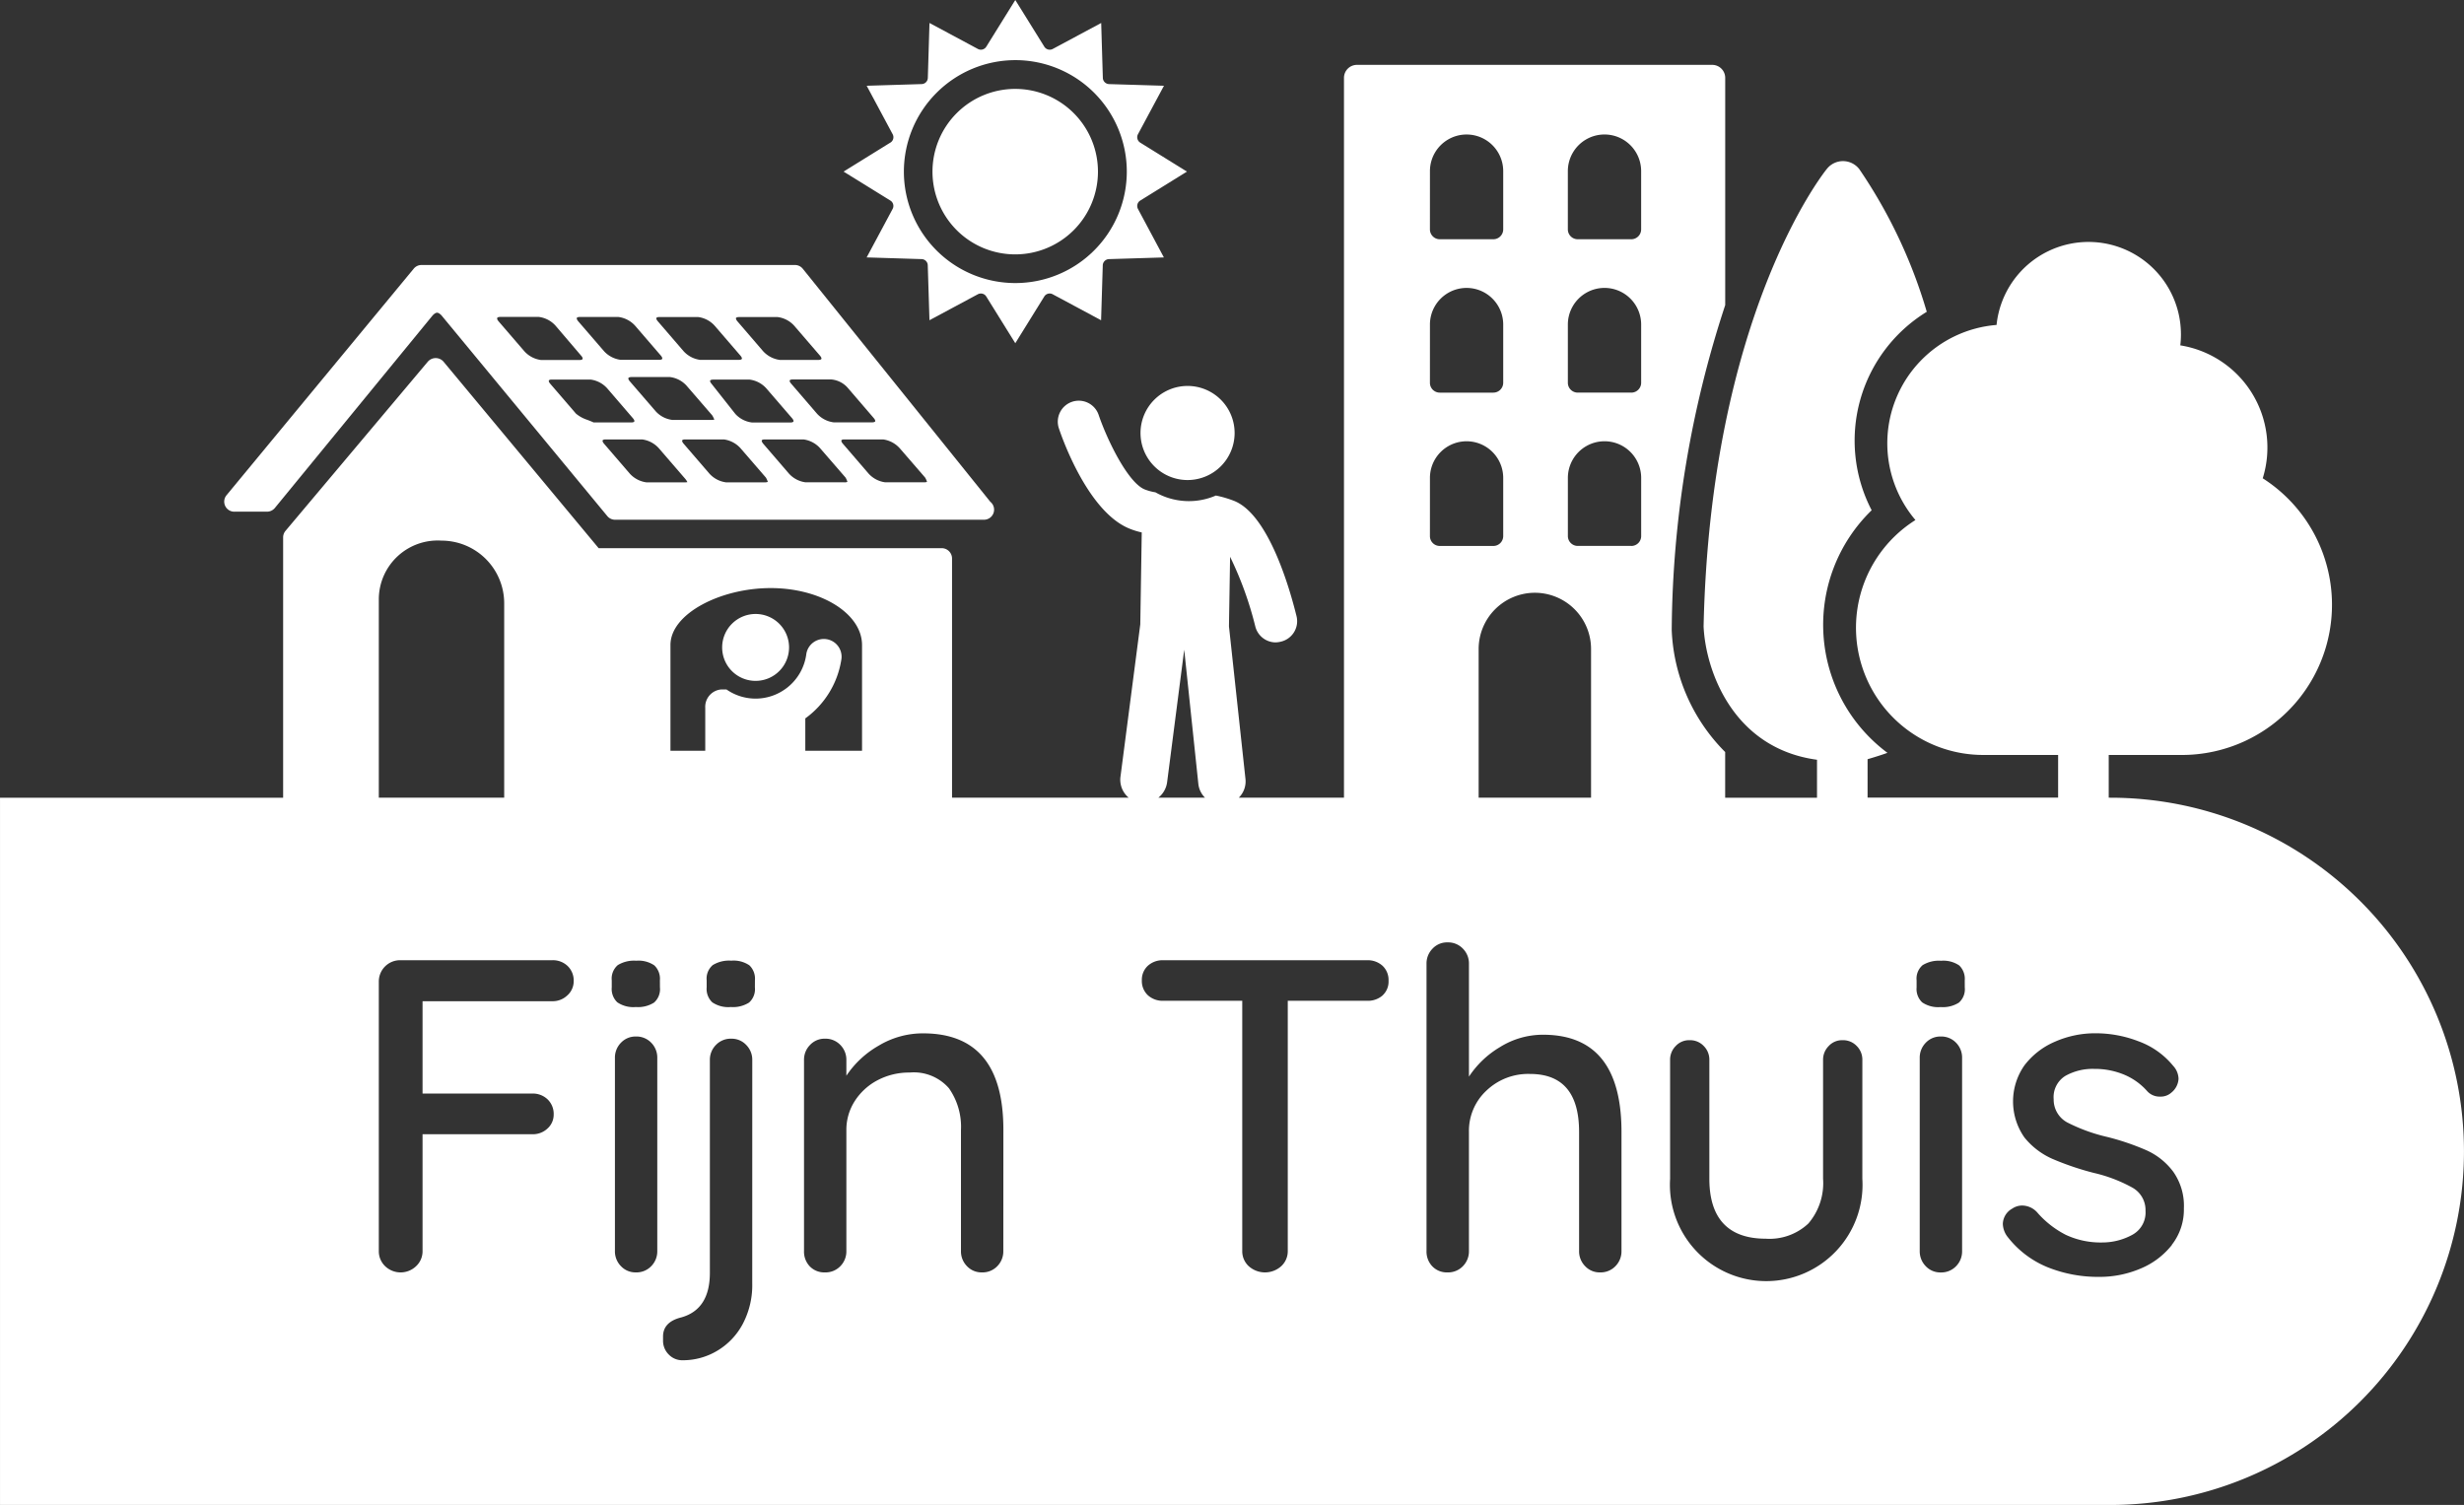 <svg  xmlns="http://www.w3.org/2000/svg" width="168.474" height="102.9">
  <rect width="100%" height="100%" fill="#333333" stroke="none"/>
  <defs>
    <clipPath >
      <path  fill="none" d="M0 0h168.474v102.9H0z"/>
    </clipPath>
  </defs>
  <g >
    <g  fill="#fff">
      <path  d="M69.419 17.393a5.657 5.657 0 10-5.661-5.661 5.655 5.655 0 005.661 5.661"/>
      <path  d="M60.879 9.75l-3.2 1.982 3.2 1.981a.431.431 0 01.153.574L59.257 17.6l3.756.116a.432.432 0 01.422.421l.117 3.758 3.31-1.776a.438.438 0 01.206-.05.426.426 0 01.368.206l1.984 3.192 1.98-3.192a.434.434 0 01.576-.155l3.31 1.777.115-3.758a.437.437 0 01.422-.422l3.757-.115-1.771-3.313a.435.435 0 01.153-.575l3.195-1.981-3.195-1.981a.436.436 0 01-.153-.576l1.776-3.312-3.757-.114a.44.44 0 01-.422-.421l-.113-3.758-3.312 1.776a.437.437 0 01-.576-.153L69.42 0l-1.984 3.193a.433.433 0 01-.573.154l-3.31-1.776-.114 3.758a.433.433 0 01-.422.42l-3.758.115 1.775 3.311a.433.433 0 01-.153.576m8.54-5.639a7.621 7.621 0 11-7.619 7.621 7.629 7.629 0 017.619-7.621"/>
      <path  d="M16.015 34.986h2.246a.7.7 0 00.53-.251l10.8-13.18c.235-.23.353-.23.588 0l11.345 13.732a.687.687 0 00.529.25h25.229a.69.69 0 00.429-1.229l-12.82-15.931a.682.682 0 00-.537-.258H28.819a.685.685 0 00-.53.251l-12.8 15.489a.689.689 0 00.528 1.128m24.18-6.268a2.341 2.341 0 01-.814-.436l-1.763-2.047c-.086-.1-.108-.179-.091-.218s.082-.066.2-.066h2.649a1.846 1.846 0 011.139.6l1.764 2.05c.084.1.109.18.089.215s-.08.067-.2.067h-2.588c-.1-.052-.24-.106-.388-.163m8.5-.326a1.671 1.671 0 01.149.3 1.467 1.467 0 01-.235.016h-2.645a1.835 1.835 0 01-1.14-.6l-1.766-2.046c-.086-.1-.107-.18-.089-.216s.082-.068.2-.068h2.645a1.828 1.828 0 011.139.6zm-.137-2.374c.015-.032.084-.066.2-.066h2.5a1.847 1.847 0 011.14.6l1.767 2.048c.084.1.105.182.088.217s-.081.067-.2.067h-2.644a1.842 1.842 0 01-1.135-.591l-1.627-2.06c-.083-.1-.108-.179-.089-.218m-1.711 6.962h-2.648a1.864 1.864 0 01-1.14-.6l-1.768-2.053c-.083-.1-.1-.181-.087-.213s.084-.069.2-.069h2.5a1.867 1.867 0 011.142.6l1.767 2.047a1.2 1.2 0 01.188.273.689.689 0 01-.153.014m5.44 0h-2.648a1.846 1.846 0 01-1.138-.6l-1.768-2.052c-.085-.1-.1-.178-.09-.213s.085-.069.2-.069h2.649a1.865 1.865 0 011.138.6l1.739 2.011a1.436 1.436 0 01.13.291.5.5 0 01-.215.031m5.446 0h-2.65a1.855 1.855 0 01-1.14-.6l-1.766-2.051c-.08-.1-.1-.178-.089-.213s.085-.069.2-.069h2.65a1.855 1.855 0 011.138.6l1.741 2.009a1.418 1.418 0 01.128.293.492.492 0 01-.211.031m3.784-2.334l1.739 2.009a1.3 1.3 0 01.13.293.5.5 0 01-.214.031h-2.647a1.855 1.855 0 01-1.138-.6l-1.765-2.05c-.086-.1-.1-.181-.09-.215s.083-.067.2-.067h2.647a1.856 1.856 0 011.137.6m-3.527-4.1l1.763 2.05c.083.1.107.18.09.215s-.084.067-.2.067h-2.645a1.85 1.85 0 01-1.14-.6l-1.765-2.05c-.087-.1-.108-.176-.092-.215s.085-.066.2-.066h2.648a1.686 1.686 0 011.142.6m-7.667-4.8c.016-.033.083-.067.2-.067h2.649a1.832 1.832 0 011.14.6l1.763 2.047c.084.1.107.18.088.216s-.081.067-.194.067h-2.651a1.874 1.874 0 01-1.142-.6l-1.762-2.048c-.084-.1-.1-.184-.091-.218m-5.442 0c.014-.033.083-.067.2-.067h2.649a1.831 1.831 0 011.141.6l1.764 2.047c.084.1.107.18.091.214s-.084.069-.2.069h-2.652a1.854 1.854 0 01-1.138-.6l-1.764-2.048c-.086-.1-.106-.184-.091-.218m-5.441 0c.016-.033.081-.067.2-.067h2.646a1.851 1.851 0 011.143.6l1.764 2.047c.085.1.1.18.089.214s-.084.069-.2.069h-2.648a1.863 1.863 0 01-1.14-.6l-1.767-2.048c-.082-.1-.1-.184-.086-.218m-5.442 0c.015-.033.083-.067.2-.067h2.649a1.84 1.84 0 011.14.6l1.76 2.062c.087.1.105.178.088.214s-.082.069-.2.069H36.99a1.857 1.857 0 01-1.139-.6l-1.764-2.048c-.088-.1-.109-.184-.089-.218"/>
      <path  d="M51.663 46.554a2.287 2.287 0 10-2.286-2.284 2.283 2.283 0 002.286 2.284"/>
      <path  d="M77.982 29.582a3.217 3.217 0 103.242-3.193 3.218 3.218 0 00-3.242 3.193"/>
    </g>
  </g>
  <g >
    <g >
      <path  d="M144.294 54.541h-.112v-2.92h5a10.268 10.268 0 005.531-18.918 7.076 7.076 0 00-5.637-9.089 6.459 6.459 0 00.044-.755 6.32 6.32 0 00-12.607-.641 8.119 8.119 0 00-5.547 13.34 8.7 8.7 0 004.622 16.062h5.134v2.918h-13.028V51.91s.849-.246 1.358-.436a10.911 10.911 0 01-1.079-16.585 10.329 10.329 0 013.768-13.57 34.478 34.478 0 00-4.608-9.747 1.407 1.407 0 00-2.221-.025c-.329.4-7.963 10.142-8.43 31.285.131 2.94 1.957 8.329 7.755 9.116v2.595h-6.28v-3.124a12.508 12.508 0 01-3.654-8.311v-.146a72.547 72.547 0 013.657-22.1V5.323a.889.889 0 00-.888-.888h-24.29a.887.887 0 00-.888.888v49.219h-7.193a1.565 1.565 0 00.455-1.3L84.029 42.82l.078-4.751a23.988 23.988 0 011.727 4.78 1.442 1.442 0 001.367 1.074 1.72 1.72 0 00.393-.054 1.436 1.436 0 001.051-1.756c-.65-2.627-2.113-7.079-4.323-7.888a7.484 7.484 0 00-1.188-.343 4.646 4.646 0 01-4.133-.22 3.593 3.593 0 01-.739-.2c-1.135-.47-2.534-3.319-3.136-5.072a1.435 1.435 0 10-2.719.918c.314.936 2.042 5.654 4.759 6.811a5.114 5.114 0 00.9.286l-.1 6.282-1.35 10.384a1.6 1.6 0 00.556 1.47H65.095V38.187a.708.708 0 00-.707-.706H40.932L30.331 24.735a.706.706 0 00-.54-.251.711.711 0 00-.541.248l-9.724 11.56a.693.693 0 00-.167.452v17.8H.001v48.357H144.293a24.179 24.179 0 100-48.358M25.901 40.935a4.027 4.027 0 014.285-3.97 4.288 4.288 0 014.288 4.286v13.291h-8.573zm12.9 27.114a1.439 1.439 0 01-1.036.409h-8.873v6.313h7.5a1.454 1.454 0 011.052.4 1.38 1.38 0 01.414 1.037 1.268 1.268 0 01-.414.945 1.457 1.457 0 01-1.052.4h-7.5v7.982a1.39 1.39 0 01-.44 1.038 1.529 1.529 0 01-2.121 0 1.41 1.41 0 01-.43-1.038V67.117a1.454 1.454 0 011.462-1.463h10.4a1.453 1.453 0 011.052.4 1.378 1.378 0 01.411 1.037 1.3 1.3 0 01-.427.962m6.142 17.482a1.44 1.44 0 01-.412 1.038 1.4 1.4 0 01-1.053.427 1.36 1.36 0 01-1.019-.427 1.44 1.44 0 01-.412-1.038v-13.2a1.444 1.444 0 01.412-1.037 1.365 1.365 0 011.019-.427 1.4 1.4 0 011.053.427 1.444 1.444 0 01.412 1.037zm.182-18.023a1.227 1.227 0 01-.4 1.038 2.051 2.051 0 01-1.251.305 1.943 1.943 0 01-1.262-.321 1.252 1.252 0 01-.382-1.021v-.485a1.216 1.216 0 01.411-1.039 2.137 2.137 0 011.266-.3 1.916 1.916 0 011.235.319 1.265 1.265 0 01.38 1.024zm6.311 20.249a5.671 5.671 0 01-.655 2.775 4.691 4.691 0 01-1.754 1.831 4.584 4.584 0 01-2.345.64 1.283 1.283 0 01-.963-.4 1.319 1.319 0 01-.382-.946v-.276q0-1 1.251-1.309 1.951-.549 1.951-3.05V72.485a1.431 1.431 0 01.414-1.036 1.391 1.391 0 011.05-.428 1.359 1.359 0 011.023.429 1.434 1.434 0 01.412 1.036zm.182-20.249a1.223 1.223 0 01-.4 1.038 2.048 2.048 0 01-1.25.305 1.95 1.95 0 01-1.264-.321 1.255 1.255 0 01-.384-1.021v-.485a1.215 1.215 0 01.414-1.039 2.134 2.134 0 011.269-.304 1.926 1.926 0 011.238.319 1.264 1.264 0 01.379 1.024zm2.185-20.477a1.18 1.18 0 01-.1.073 3.48 3.48 0 01-4.031.032h-.34a1.192 1.192 0 00-1.109 1.259v2.936h-2.379v-7.233c0-2.147 3.44-3.9 6.874-3.892s6.227 1.75 6.225 3.9v7.225H55.062V49.12a6.108 6.108 0 002.461-4 1.213 1.213 0 00-2.387-.434 3.492 3.492 0 01-1.335 2.349m14.8 38.5a1.437 1.437 0 01-.411 1.038 1.394 1.394 0 01-1.053.427 1.363 1.363 0 01-1.022-.427 1.44 1.44 0 01-.41-1.038v-8.262a4.582 4.582 0 00-.823-2.866 3.187 3.187 0 00-2.681-1.072 4.612 4.612 0 00-2.212.532 4.126 4.126 0 00-1.555 1.433 3.628 3.628 0 00-.564 1.968v8.267a1.438 1.438 0 01-.411 1.038 1.4 1.4 0 01-1.053.427 1.376 1.376 0 01-1.037-.412 1.454 1.454 0 01-.395-1.053v-13.05a1.431 1.431 0 01.411-1.036 1.355 1.355 0 011.021-.429 1.4 1.4 0 011.053.429 1.434 1.434 0 01.411 1.036v1.068a6.555 6.555 0 012.212-2.058 5.86 5.86 0 013.032-.84q5.49 0 5.491 6.586zm29.17-73.833a2.505 2.505 0 115.01 0v3.98a.677.677 0 01-.676.677h-3.66a.675.675 0 01-.675-.676zm7.175 28.828a3.845 3.845 0 013.841 3.84v10.172h-7.686V44.374a3.848 3.848 0 013.847-3.844m-7.177-18.338a2.505 2.505 0 115.01 0v3.978a.677.677 0 01-.676.676h-3.66a.673.673 0 01-.675-.673zm0 10.485a2.505 2.505 0 015.01 0v3.978a.676.676 0 01-.676.675h-3.66a.673.673 0 01-.675-.673zm-17.97 20.807l1.169-9.061.964 9.156a1.567 1.567 0 00.457.963h-3.19a1.626 1.626 0 00.6-1.058m14.732 14.58a1.53 1.53 0 01-1.053.365h-5.43v17.106a1.387 1.387 0 01-.445 1.038 1.663 1.663 0 01-2.226 0 1.385 1.385 0 01-.441-1.038V68.429h-5.4a1.5 1.5 0 01-1.054-.38 1.329 1.329 0 01-.411-1.021 1.3 1.3 0 01.411-.994 1.5 1.5 0 011.054-.379h13.938a1.5 1.5 0 011.053.379 1.327 1.327 0 01.412 1.023 1.279 1.279 0 01-.412 1.007m16.339 17.471a1.44 1.44 0 01-.413 1.038 1.4 1.4 0 01-1.051.427 1.356 1.356 0 01-1.022-.427 1.44 1.44 0 01-.413-1.038v-8.141q0-3.962-3.355-3.963a4.127 4.127 0 00-2.987 1.145 3.751 3.751 0 00-1.189 2.819v8.14a1.444 1.444 0 01-.412 1.038 1.4 1.4 0 01-1.052.427 1.371 1.371 0 01-1.037-.412 1.454 1.454 0 01-.4-1.053V65.898a1.438 1.438 0 01.412-1.035 1.357 1.357 0 011.026-.428 1.391 1.391 0 011.052.431 1.438 1.438 0 01.412 1.035v7.713a6.5 6.5 0 012.132-2.026 5.544 5.544 0 012.93-.839q5.367 0 5.367 6.647zm.671-48.208h-3.661a.675.675 0 01-.676-.673v-3.977a2.506 2.506 0 015.012 0v3.978a.675.675 0 01-.676.675m0-10.485h-3.661a.675.675 0 01-.676-.673v-3.98a2.506 2.506 0 015.012 0v3.978a.676.676 0 01-.676.676m0-10.487h-3.661a.677.677 0 01-.676-.676v-3.981a2.506 2.506 0 015.012 0v3.98a.676.676 0 01-.676.677m15.8 64.239a6.585 6.585 0 11-13.144 0v-8.113a1.32 1.32 0 01.382-.962 1.241 1.241 0 01.946-.4 1.281 1.281 0 01.975.4 1.32 1.32 0 01.381.962v8.111c0 2.721 1.3 4.1 3.858 4.1a3.881 3.881 0 002.911-1.038 4.248 4.248 0 001.006-3.063v-8.11a1.319 1.319 0 01.384-.962 1.236 1.236 0 01.944-.4 1.283 1.283 0 01.976.4 1.31 1.31 0 01.382.962zm6.821 4.94a1.439 1.439 0 01-.412 1.038 1.4 1.4 0 01-1.051.427 1.363 1.363 0 01-1.022-.427 1.444 1.444 0 01-.412-1.038V72.335a1.448 1.448 0 01.412-1.037 1.368 1.368 0 011.022-.427 1.4 1.4 0 011.051.427 1.443 1.443 0 01.412 1.037zm.183-18.023a1.221 1.221 0 01-.4 1.038 2.043 2.043 0 01-1.248.305 1.954 1.954 0 01-1.265-.321 1.255 1.255 0 01-.381-1.021v-.485a1.214 1.214 0 01.411-1.039 2.13 2.13 0 011.263-.3 1.928 1.928 0 011.239.319 1.27 1.27 0 01.379 1.024zm14.161 17.61a5.323 5.323 0 01-2.15 1.617 7.142 7.142 0 01-2.821.564 9.25 9.25 0 01-3.555-.671 6.622 6.622 0 01-2.759-2.133 1.531 1.531 0 01-.274-.822 1.234 1.234 0 01.639-1.039 1.209 1.209 0 01.7-.213 1.4 1.4 0 011 .457 6.461 6.461 0 001.974 1.55 5.644 5.644 0 002.515.518 4.28 4.28 0 002.043-.533 1.736 1.736 0 00.885-1.632 1.755 1.755 0 00-.9-1.586 10.148 10.148 0 00-2.637-1.005 19.367 19.367 0 01-2.835-.962 5.1 5.1 0 01-1.909-1.463 4.294 4.294 0 010-4.925 5.164 5.164 0 012.076-1.616 6.823 6.823 0 012.82-.581 8.143 8.143 0 012.912.55 5.462 5.462 0 012.363 1.676 1.354 1.354 0 01.368.885 1.3 1.3 0 01-.489.944 1.089 1.089 0 01-.763.275 1.145 1.145 0 01-.884-.365 4.32 4.32 0 00-1.57-1.13 5.2 5.2 0 00-2.059-.4 3.814 3.814 0 00-1.964.473 1.7 1.7 0 00-.809 1.6 1.769 1.769 0 00.927 1.587 11.855 11.855 0 002.762 1 17.045 17.045 0 012.682.916 4.661 4.661 0 011.8 1.449 4.037 4.037 0 01.732 2.515 3.906 3.906 0 01-.821 2.485" fill="#fff"/>
    </g>
  </g>
</svg>